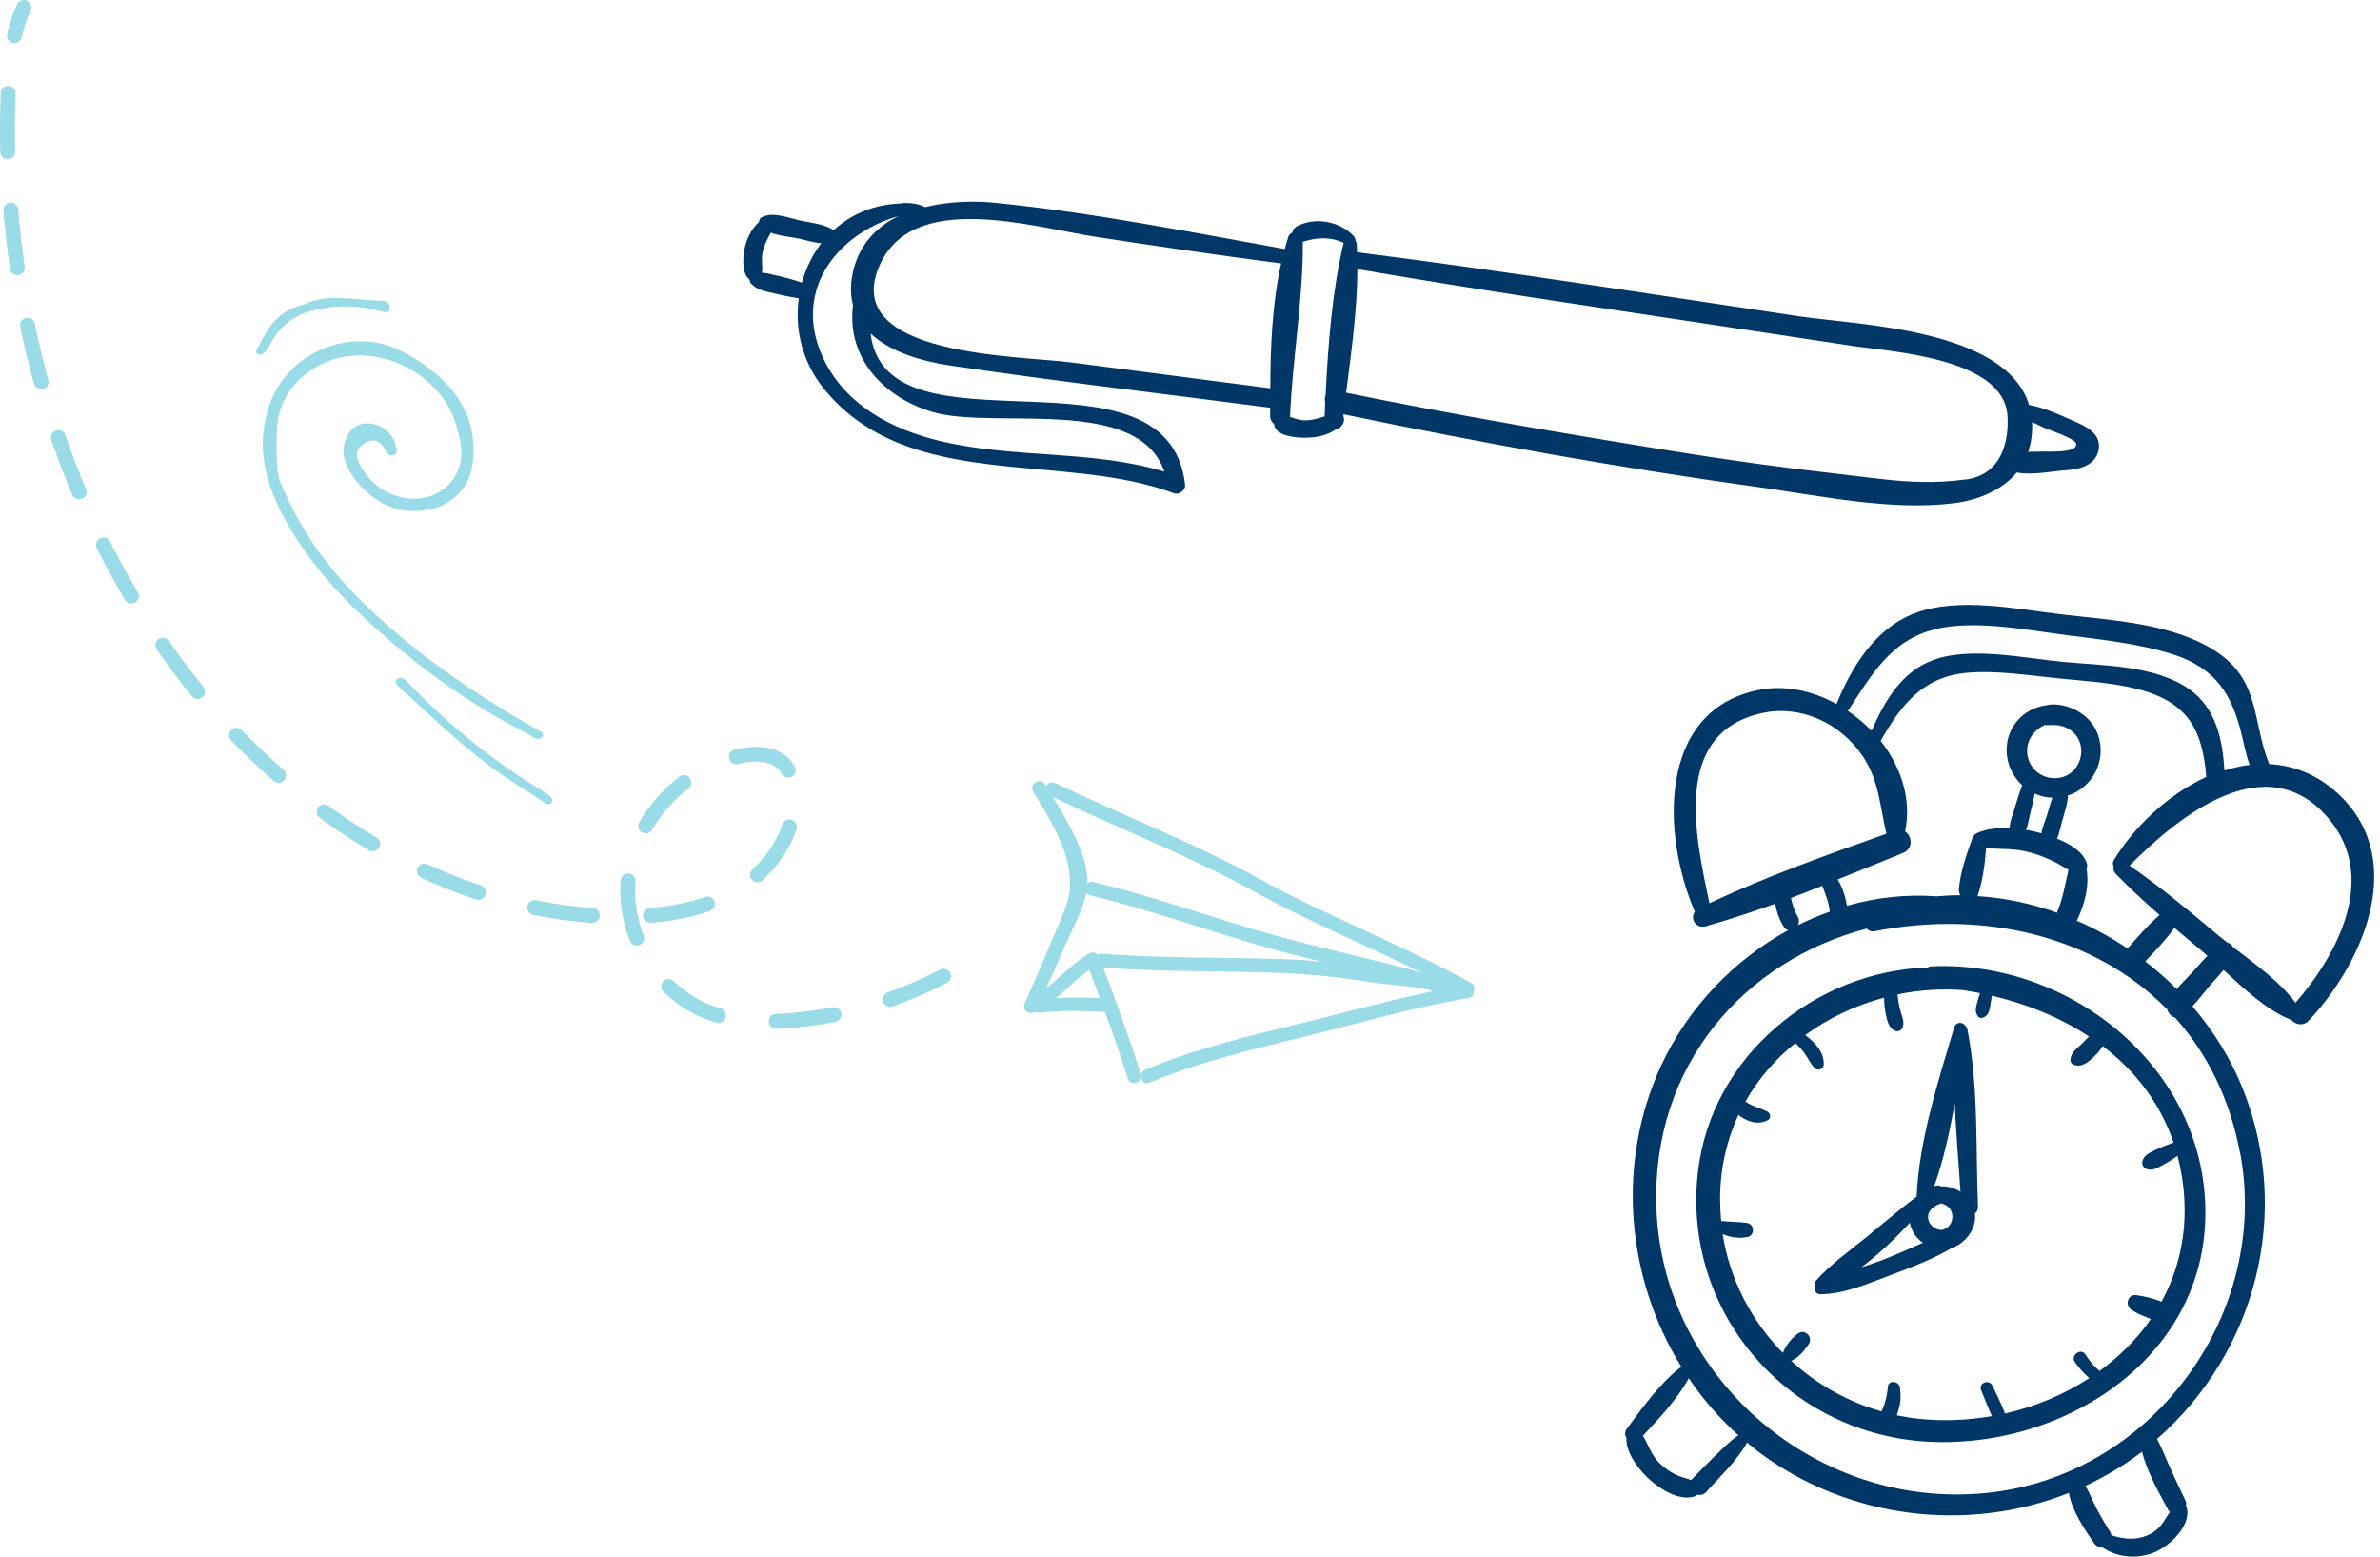 <svg xmlns="http://www.w3.org/2000/svg" width="234" height="153" viewBox="0 0 234 153" fill="none"><path d="M189.92 94.978C189.771 94.978 189.635 95.028 189.523 95.09C178.512 95.461 168.268 103.76 166.943 115.155C165.345 128.805 175.564 140.708 189.127 141.675C202.281 142.616 216.439 133.97 216.823 119.8C217.219 105.345 203.867 94.371 189.92 94.978ZM210.939 114.846C211.583 115.18 212.19 114.747 212.772 114.437C213.231 114.189 213.664 113.904 214.098 113.607C214.432 114.908 214.668 116.27 214.754 117.732C214.99 121.547 214.135 124.978 212.512 127.95C211.744 127.604 210.84 127.418 210.072 127.306C209.156 127.17 208.883 128.334 209.614 128.78C210.072 129.053 210.493 129.263 210.976 129.449C211.137 129.511 211.311 129.573 211.472 129.647C210.122 131.617 208.388 133.314 206.431 134.751C206.319 134.664 206.22 134.577 206.121 134.478C205.7 134.082 205.353 133.623 205.043 133.14C204.597 132.447 203.532 133.215 204.003 133.884C204.362 134.391 204.771 134.862 205.229 135.283C205.291 135.333 205.353 135.395 205.415 135.457C202.925 137.079 200.101 138.268 197.129 138.937C197.042 138.665 196.918 138.405 196.806 138.144C196.522 137.488 196.212 136.856 195.902 136.212C195.58 135.519 194.49 135.915 194.788 136.646C195.06 137.302 195.308 137.971 195.593 138.615C195.679 138.801 195.754 138.999 195.853 139.185C193.499 139.594 191.096 139.705 188.706 139.457C187.95 139.383 187.207 139.259 186.489 139.111C186.588 138.863 186.65 138.603 186.712 138.38C186.897 137.723 186.897 137.042 186.798 136.361C186.712 135.729 185.659 135.605 185.609 136.311C185.572 136.893 185.448 137.476 185.275 138.021C185.201 138.281 185.077 138.504 184.99 138.727C181.621 137.773 178.599 136.039 176.109 133.76C176.827 133.45 177.509 132.657 177.893 132.001C178.029 131.778 177.967 131.431 177.818 131.245C177.732 131.134 177.645 131.072 177.521 130.998C177.298 130.861 176.964 130.923 176.765 131.072C176.171 131.518 175.552 132.261 175.291 132.979C172.207 129.833 170.077 125.795 169.371 121.299C170.164 121.633 171.043 121.77 171.898 121.559C172.108 121.51 172.331 121.237 172.344 121.014C172.344 120.878 172.344 120.766 172.306 120.643C172.257 120.42 171.984 120.221 171.761 120.197C170.919 120.085 170.064 120.098 169.222 120.011C169.086 118.562 169.074 117.063 169.247 115.552C169.495 113.409 170.077 111.415 170.919 109.582C171.761 110.25 172.851 110.622 173.842 110.077C174.177 109.891 174.053 109.408 173.768 109.26C173.037 108.888 172.269 108.739 171.613 108.269C172.864 106.039 174.548 104.119 176.518 102.521C176.902 102.868 177.236 103.252 177.533 103.686C177.843 104.144 178.054 104.615 178.45 105.011C178.722 105.284 179.28 105.073 179.305 104.689C179.391 103.475 178.45 102.422 177.484 101.741C179.788 100.056 182.438 98.805 185.238 98.062C185.25 98.632 185.3 99.189 185.423 99.747C185.56 100.354 185.696 101.035 186.303 101.308C186.575 101.431 186.922 101.308 187.046 101.035C187.281 100.465 187.021 99.97 186.86 99.4C186.712 98.855 186.613 98.298 186.563 97.74C188.656 97.307 190.836 97.158 193.004 97.319C193.561 97.406 194.119 97.505 194.676 97.616C194.565 97.926 194.478 98.236 194.391 98.558C194.267 99.028 194.143 99.437 194.453 99.871C194.614 100.094 194.874 100.094 195.097 99.97C195.555 99.722 195.605 99.251 195.692 98.781C195.754 98.471 195.791 98.174 195.828 97.864C199.271 98.669 202.554 100.007 205.39 101.877C205.13 102.137 204.882 102.41 204.622 102.658C204.152 103.091 203.656 103.413 203.569 104.094C203.532 104.392 203.706 104.615 203.991 104.689C204.771 104.9 205.365 104.342 205.898 103.847C206.232 103.537 206.493 103.19 206.74 102.819C209.886 105.209 212.364 108.355 213.701 112.294C213.119 112.517 212.525 112.728 211.967 113C211.398 113.285 210.741 113.52 210.63 114.226C210.592 114.474 210.716 114.71 210.939 114.833V114.846Z" fill="#003767"></path><path d="M229.419 77.612C227.437 75.953 225.282 75.209 223.102 75.098C221.43 70.911 222.235 66.923 217.949 64.074C213.701 61.238 207.582 60.965 202.665 60.383C198.28 59.863 192.533 58.636 188.235 60.284C184.383 61.758 182.054 65.523 180.568 69.19C178.177 67.877 175.44 67.282 172.839 67.827C162.843 69.908 163.45 82.257 166.633 89.602C166.15 90.271 166.72 91.324 167.711 91.039C170.002 90.395 172.281 89.639 174.548 88.822C174.659 89.627 174.957 90.407 175.378 91.089C175.502 91.287 175.663 91.386 175.824 91.423C170.46 94.359 165.964 99.041 163.313 104.751C158.879 114.35 159.895 125.597 165.308 134.342C163.227 135.915 161.493 138.342 159.957 140.423C159.721 140.745 159.746 141.08 159.907 141.328C159.833 142.702 160.985 144.226 161.839 145.093C162.942 146.195 164.973 147.595 166.596 147.087C166.707 147.05 166.794 146.988 166.868 146.914C167.178 146.988 167.5 146.926 167.773 146.629C169.11 145.118 170.795 143.569 171.773 141.786C172.133 142.083 172.492 142.393 172.863 142.678C181.658 149.292 193.437 150.716 203.408 146.74C203.705 148.487 204.981 150.357 205.873 151.658C206.083 151.967 206.381 152.066 206.653 152.054C208.189 153.156 210.344 153.293 212.054 152.475C213.453 151.806 215.373 149.961 215.026 148.264C215.002 148.165 214.964 148.09 214.927 148.016C214.964 147.855 214.964 147.682 214.878 147.508C214.308 146.282 213.713 145.068 213.168 143.83C212.822 143.037 212.5 142.207 212.078 141.439C221.814 132.905 225.381 119.206 220.513 107.017C219.337 104.057 217.627 101.332 215.559 98.904C216.178 98.248 216.736 97.505 217.305 96.836C217.727 96.353 218.197 95.857 218.618 95.337C220.65 97.207 222.793 99.227 225.183 100.217C225.22 100.23 225.245 100.23 225.282 100.242C225.666 100.7 226.447 100.899 226.979 100.329C232.528 94.47 236.987 83.942 229.394 77.588L229.419 77.612ZM190.278 61.832C194.217 60.903 199.184 61.907 203.197 62.427C206.505 62.848 209.948 63.219 213.156 64.161C217.293 65.375 219.139 67.567 220.229 71.531C220.588 72.844 220.749 73.971 221.182 75.185C220.352 75.284 219.523 75.469 218.705 75.73C218.519 72.695 217.888 69.598 215.249 67.74C211.893 65.375 206.752 65.424 202.838 65.053C199.06 64.706 193.759 63.504 190.043 64.879C186.959 66.019 185.262 68.954 184.011 71.828C183.305 71.097 182.525 70.441 181.682 69.871C183.986 66.39 185.881 62.885 190.303 61.844L190.278 61.832ZM207.805 85.193C207.756 85.416 207.805 85.663 208.016 85.886C209.391 87.298 210.84 88.636 212.326 89.937C211.174 90.928 210.146 92.141 209.18 93.231C207.607 92.166 205.935 91.25 204.188 90.494C204.188 90.494 204.188 90.494 204.201 90.469C204.944 88.946 205.452 87.088 205.142 85.379C205.216 85.218 205.241 85.019 205.167 84.821C204.77 83.694 203.507 82.938 202.244 82.431C202.479 81.91 202.578 81.316 202.739 80.734C202.95 79.929 203.296 79.049 203.309 78.195C205.737 77.439 207.149 74.726 206.282 72.249C205.823 70.924 204.721 69.933 203.408 69.499C202.714 69.264 201.823 69.128 201.104 69.338C199.184 69.586 197.512 71.159 197.314 73.252C197.165 74.801 197.785 76.213 198.813 77.166C198.553 77.897 198.317 78.64 198.094 79.396C197.921 80.015 197.599 80.721 197.586 81.39C196.447 81.341 195.32 81.465 194.366 81.886C194.254 81.935 194.18 82.01 194.106 82.096C194.069 82.121 194.044 82.171 194.019 82.208C193.982 82.257 193.945 82.294 193.932 82.369C193.363 83.929 192.719 85.775 192.595 87.435C192.582 87.645 192.644 87.831 192.743 87.992C191.963 87.992 191.183 88.029 190.402 88.103C187.405 87.881 184.432 88.215 181.596 89.032C181.435 88.128 181.162 87.224 180.679 86.444C182.847 85.577 184.989 84.71 187.12 83.83C188.136 83.421 187.999 82.183 187.306 81.725C187.975 78.541 186.897 75.358 184.903 72.819C186.897 69.326 189.015 66.527 193.363 66.13C196.311 65.858 199.581 66.403 202.516 66.688C205.031 66.935 207.706 67.096 210.171 67.728C215.299 69.041 216.55 71.939 216.921 76.361C213.181 78.083 209.849 81.242 207.842 84.524C207.694 84.759 207.718 84.97 207.817 85.143L207.805 85.193ZM200.064 78.009C200.596 78.256 201.191 78.393 201.798 78.405C201.575 78.962 201.426 79.569 201.265 80.114C201.079 80.697 200.807 81.303 200.708 81.91C200.671 81.91 200.621 81.886 200.584 81.873C200.15 81.749 199.68 81.65 199.197 81.564C199.395 81.093 199.469 80.535 199.593 80.04C199.766 79.359 199.915 78.678 200.064 77.984V78.009ZM199.308 73.624C199.382 72.522 200.088 71.716 201.017 71.258C201.451 71.295 201.872 71.221 202.343 71.283C203.111 71.394 203.841 71.816 204.25 72.472C205.154 73.909 204.374 75.965 202.727 76.398C200.931 76.869 199.197 75.507 199.308 73.624ZM199.667 83.805C200.51 84.041 201.339 84.375 202.12 84.772C202.59 85.019 202.974 85.292 203.371 85.49C203.049 86.877 202.851 88.24 202.281 89.578C202.256 89.627 202.268 89.664 202.256 89.714C199.729 88.81 197.091 88.24 194.415 88.079C194.415 88.066 194.428 88.054 194.44 88.042C194.948 86.605 195.146 84.933 195.27 83.384C196.756 83.459 198.193 83.384 199.667 83.805ZM168.07 88.785C166.695 82.257 164.342 72.076 173.21 70.094C177.05 69.239 180.927 71.072 183.107 74.268C184.767 76.708 184.828 79.272 185.473 81.948C179.651 84.028 173.668 86.134 168.07 88.785ZM176.753 90.11C176.406 89.503 176.232 88.896 176.084 88.265C177.112 87.881 178.14 87.472 179.168 87.063C179.478 87.893 179.8 88.686 179.911 89.602C178.834 89.986 177.781 90.432 176.765 90.94C176.889 90.692 176.926 90.395 176.765 90.098L176.753 90.11ZM168.652 143.062C167.859 143.83 167.091 144.635 166.311 145.427C166.299 145.44 166.299 145.452 166.286 145.477C165.902 145.328 165.506 145.254 165.085 145.081C164.366 144.796 163.71 144.35 163.152 143.805C162.372 143.049 162.062 141.996 161.53 141.117C163.128 139.42 164.911 137.525 166.038 135.469C167.426 137.513 169.048 139.395 170.919 141.08C170.101 141.612 169.358 142.393 168.664 143.062H168.652ZM213.193 148.437C213.23 148.512 213.292 148.549 213.342 148.611C212.797 149.403 212.438 150.258 211.41 150.778C210.146 151.435 208.87 151.311 207.595 150.902C207.57 150.791 207.533 150.667 207.458 150.543C206.864 149.602 206.294 148.648 205.823 147.632C205.576 147.1 205.34 146.542 205.043 146.047C206.988 145.13 208.858 144.028 210.604 142.69C211.112 144.709 212.277 146.74 213.193 148.437ZM220.266 113.396C223.152 129.04 211.843 144.684 195.976 146.666C179.131 148.784 163.474 135.803 162.855 118.723C162.36 104.714 171.501 94.421 183.54 91.274C183.714 91.473 183.974 91.597 184.308 91.534C195.146 89.392 206.046 92.042 213.082 99.214C213.206 99.598 213.478 99.933 213.837 100.007C216.983 103.5 219.25 107.971 220.253 113.409L220.266 113.396ZM215.782 95.325C215.2 95.944 214.58 96.563 214.011 97.22C213.045 96.241 212.016 95.337 210.926 94.495C211.893 93.467 212.945 92.389 213.788 91.2C214.779 92.042 215.769 92.872 216.76 93.702C216.847 93.776 216.946 93.863 217.033 93.95C216.587 94.396 216.178 94.879 215.769 95.325H215.782ZM225.691 98.558C224.118 96.452 221.703 94.743 219.547 93.083C219.436 92.86 219.25 92.699 219.015 92.662C218.73 92.439 218.445 92.216 218.172 91.993C215.311 89.602 212.45 87.187 209.378 85.081C214.196 80.238 222.854 73.166 228.986 80.498C233.804 86.27 229.865 93.776 225.691 98.558Z" fill="#003767"></path><path d="M193.177 100.763C192.941 100.416 192.297 100.441 192.136 100.973C190.6 106.151 188.656 112.158 188.445 117.608C186.699 118.909 185.051 120.345 183.354 121.72C181.744 123.021 179.96 124.284 178.586 125.833C178.412 126.018 178.412 126.266 178.499 126.477C178.276 126.762 178.573 127.207 178.932 127.207C181.323 127.207 183.676 126.155 185.893 125.325C187.925 124.557 190.03 123.776 191.901 122.662C193.251 122.203 194.316 120.791 194.18 119.355C194.18 119.33 194.168 119.293 194.168 119.268C194.353 119.119 194.49 118.896 194.477 118.599C194.242 112.876 194.539 106.77 193.424 101.134C193.387 100.973 193.288 100.849 193.164 100.763H193.177ZM184.828 123.937C184.234 124.16 183.627 124.359 183.02 124.557C184.729 123.256 186.352 121.733 187.776 120.172C187.912 120.977 188.395 121.683 189.052 122.154C187.652 122.761 186.253 123.405 184.841 123.937H184.828ZM191.083 120.853C190.464 121.027 189.746 120.506 189.597 119.9C189.399 119.07 190.105 118.512 190.798 118.302C190.811 118.302 190.823 118.289 190.836 118.277C191.381 118.401 191.839 118.735 191.938 119.342C192.049 119.961 191.715 120.667 191.083 120.841V120.853ZM192.755 117.137C192.198 116.778 191.529 116.58 190.86 116.605C190.724 116.543 190.563 116.493 190.377 116.53C190.303 116.543 190.241 116.568 190.167 116.592C191.083 114.041 191.703 111.229 192.186 108.417C192.31 111.341 192.57 114.264 192.755 117.137Z" fill="#003767"></path><path d="M198.271 46.441C199.782 46.738 201.764 46.317 203.139 46.218C204.464 46.119 206.037 45.76 206.335 44.224C206.632 42.639 205.121 41.908 203.907 41.388C202.52 40.793 201.021 40.062 199.497 39.802C197.206 32.284 182.553 31.937 176.917 31.095C162.425 28.927 147.946 26.635 133.416 24.79C133.416 24.517 133.416 24.245 133.392 23.972C133.392 23.836 133.33 23.712 133.255 23.613C133.255 23.477 133.231 23.341 133.119 23.229C131.744 21.73 129.279 21.272 127.471 22.263C127.273 22.375 127.099 22.61 127.062 22.858C126.876 22.932 126.728 23.081 126.653 23.303C126.53 23.688 126.43 24.096 126.319 24.48C126.307 24.48 126.294 24.468 126.282 24.468C116.905 22.783 107.368 20.888 97.88 19.934C95.712 19.711 93.235 19.786 90.956 20.356C90.324 20.021 89.569 19.934 88.85 19.947C88.788 19.947 88.714 19.972 88.652 19.996C85.94 20.058 83.673 21.062 81.964 22.622C81.035 21.991 79.647 21.892 78.594 21.656C77.467 21.396 75.993 20.789 74.903 21.346C74.718 21.445 74.631 21.619 74.631 21.805C73.851 22.523 73.368 23.514 73.182 24.567C73.033 25.422 72.934 26.933 73.714 27.503C73.714 27.602 73.714 27.713 73.789 27.787C74.321 28.506 75.275 28.642 76.13 28.84C76.935 29.038 77.728 29.199 78.533 29.323C78.124 32.333 78.855 35.566 81.01 38.217C89.334 48.435 104.408 44.348 115.431 48.485C115.902 48.658 116.571 48.2 116.521 47.667C114.886 32.94 87.153 45.512 85.593 32.779C87.537 34.612 90.659 35.516 93.409 35.925C103.875 37.486 114.403 38.7 124.882 40.075C124.882 40.347 124.882 40.62 124.882 40.892C124.882 41.251 125.043 41.499 125.266 41.66C125.266 41.685 125.266 41.697 125.266 41.722C125.427 42.837 127.211 42.998 128.115 43.023C129.217 43.06 130.468 42.849 131.373 42.18C131.744 42.081 132.066 41.796 132.141 41.326C132.178 41.016 132.041 41.028 132.091 40.719C145.543 43.518 159.18 45.983 172.792 47.866C178.924 48.72 185.971 50.244 192.165 49.451C194.493 49.154 196.822 48.188 198.283 46.453L198.271 46.441ZM200.959 42.032C201.38 42.23 203.956 43.072 204.105 43.568C204.415 44.583 201.269 44.36 200.686 44.385C200.265 44.41 199.832 44.397 199.411 44.41C199.522 44.075 199.621 43.728 199.683 43.357C199.795 42.688 199.819 42.069 199.795 41.487C200.179 41.672 200.575 41.846 200.959 42.032ZM76.427 27.106C75.944 26.995 75.424 26.834 74.916 26.809C75.002 26.251 74.854 25.595 74.941 25.025C75.064 24.22 75.399 23.551 75.783 22.87C76.588 23.18 77.591 23.266 78.334 23.403C79.053 23.539 79.92 23.836 80.75 23.91C79.87 25.05 79.239 26.375 78.842 27.775C78.049 27.503 77.257 27.292 76.439 27.094L76.427 27.106ZM91.786 40.52C97.793 42.255 111.901 38.811 114.478 46.354C107.256 44.187 99.676 45.103 92.368 43.332C87.748 42.217 83.289 39.901 81.072 35.479C77.765 28.877 82.05 23.056 88.33 21.235C86.088 22.337 84.354 24.158 83.809 26.995C83.586 28.134 83.636 29.137 83.871 30.029C83.871 30.042 83.871 30.054 83.859 30.066C83.239 35.269 86.98 39.133 91.774 40.52H91.786ZM105.25 35.615C100.221 34.959 82.806 35.033 86.385 26.301C89.556 18.559 101.509 22.325 107.826 23.291C113.871 24.208 119.903 25.112 125.96 25.892C125.08 29.843 124.907 34.117 124.895 38.167C118.355 37.312 111.802 36.47 105.262 35.615H105.25ZM127.991 41.288C127.607 41.251 127.211 41.09 126.827 40.979C126.827 40.954 126.839 40.929 126.839 40.904C127.075 35.219 128.127 29.435 128.09 23.762C129.515 23.316 130.766 23.254 132.103 23.861C130.976 28.617 130.58 33.844 130.332 38.824C130.245 39.047 130.233 39.294 130.295 39.517C130.27 39.988 130.245 40.459 130.233 40.929C129.502 41.152 128.821 41.375 127.979 41.301L127.991 41.288ZM193.279 47.122C191.867 47.308 190.344 47.407 188.932 47.37C186.294 47.321 183.618 46.912 180.992 46.614C175.319 45.97 169.659 45.19 164.035 44.273C153.482 42.564 142.83 40.743 132.351 38.601C132.847 34.711 133.454 30.339 133.454 26.45C144.267 28.32 155.13 29.918 165.968 31.553C171.306 32.358 176.657 33.163 181.995 33.98C185.897 34.575 197.057 35.157 197.379 40.904C197.516 43.27 196.859 46.664 193.267 47.135L193.279 47.122Z" fill="#003767"></path><path d="M128.619 100.406C123.27 101.727 117.708 102.998 112.617 105.125C112.346 105.238 112.22 105.465 112.189 105.704C112.189 105.673 112.189 105.647 112.183 105.622C111.069 102.098 109.785 98.556 108.457 95.095C114.121 95.548 119.879 95.409 125.567 95.611C128.688 95.718 131.715 96.045 134.798 96.542C136.774 96.857 139.015 96.869 140.959 97.41C136.812 98.266 132.728 99.399 128.619 100.418M103.82 98.096C104.927 97.19 105.922 96.152 107.098 95.321C107.451 96.24 107.784 97.171 108.13 98.103C106.689 98.027 105.254 98.027 103.813 98.103M104.676 93.05C105.349 91.457 106.456 89.501 106.809 87.757C106.891 87.871 107.004 87.965 107.174 88.003C113.278 89.457 119.23 91.671 125.284 93.333C126.819 93.754 128.374 94.138 129.928 94.522C128.871 94.421 127.807 94.333 126.731 94.296C120.621 94.05 114.448 94.233 108.363 93.736C108.174 93.723 108.036 93.779 107.935 93.868C107.727 93.622 107.394 93.522 107.086 93.71C105.506 94.648 104.285 96.02 102.863 97.133C103.474 95.774 104.09 94.415 104.669 93.05M106.909 86.839C106.985 84.095 105.022 80.81 103.499 78.337C110.131 81.49 116.877 84.089 123.34 87.65C128.688 90.602 134.345 92.917 139.807 95.617C135.113 94.289 130.287 93.301 125.605 92.018C119.551 90.356 113.599 88.141 107.495 86.688C107.249 86.631 107.054 86.707 106.916 86.839M144.886 97.473C145.024 97.177 144.986 96.8 144.621 96.599C137.913 92.861 130.702 90.168 123.975 86.461C117.387 82.83 110.509 80.206 103.751 76.972C103.36 76.783 103.008 76.984 102.844 77.28C102.807 77.217 102.769 77.154 102.731 77.091C102.284 76.343 101.127 77.041 101.573 77.79C103.706 81.364 106.412 85.41 104.619 89.614C103.342 92.609 102.096 95.617 100.755 98.587C100.466 99.223 101.095 99.77 101.699 99.487C101.718 99.481 101.737 99.468 101.756 99.456C101.856 99.518 101.982 99.562 102.14 99.544C104.285 99.305 106.438 99.342 108.59 99.462C108.608 99.462 108.621 99.456 108.64 99.456C109.433 101.626 110.194 103.81 110.886 105.994C111.113 106.705 112.082 106.528 112.202 105.943C112.264 106.308 112.567 106.604 112.994 106.421C118.085 104.295 123.642 103.023 128.997 101.702C133.899 100.494 138.757 99.072 143.74 98.21C143.81 98.21 143.866 98.197 143.923 98.172C144.086 98.147 144.25 98.103 144.42 98.077C144.785 98.021 144.917 97.744 144.892 97.467" fill="#9ADBE8"></path><path d="M27.661 47.636C29.989 53.117 33.067 56.786 36.647 60.146C41.323 64.526 46.558 68.081 52.064 71.29C52.568 71.586 53.618 71.983 53.367 72.366C52.932 73.027 52.196 72.259 51.655 71.989C45.646 68.962 40.335 64.966 35.433 60.36C32.356 57.465 29.7 54.288 27.756 50.556C25.912 47.02 25.119 43.313 26.642 39.406C28.561 34.478 34.671 32.087 39.397 34.472C41.165 35.366 42.77 36.492 44.135 37.996C46.149 40.217 46.835 42.879 46.451 45.685C46.067 48.492 43.626 50.512 39.951 50.197C37.377 49.977 34.621 47.617 33.891 45.151C33.488 43.791 34.212 42.092 35.345 41.734C36.83 41.268 38.497 42.212 38.9 43.747C38.994 44.106 39.152 44.515 38.743 44.723C38.334 44.93 38.076 44.622 37.893 44.263C37.402 43.288 36.723 42.98 35.741 43.64C34.709 44.333 35.068 45.144 35.54 45.956C37.679 49.644 42.764 50.109 44.752 46.793C45.759 45.107 45.318 43.288 44.802 41.627C43.261 36.649 37.138 33.623 32.261 35.51C29.411 36.611 27.296 39.097 27.215 42.407C27.158 44.496 27.133 46.598 27.661 47.636Z" fill="#9ADBE8"></path><path d="M39.133 66.677C39.561 66.501 39.806 66.759 40.07 67.036C44.079 71.233 48.547 74.87 53.53 77.853C53.706 77.96 53.87 78.092 54.021 78.23C54.223 78.406 54.424 78.633 54.229 78.897C54.034 79.162 53.763 79.036 53.543 78.891C52.146 77.978 50.736 77.085 49.352 76.147C45.715 73.674 42.619 70.559 39.359 67.64C38.806 67.142 38.78 66.847 39.133 66.671" fill="#9ADBE8"></path><path d="M29.838 29.941C32.154 28.796 34.872 29.488 37.553 29.57C38.05 29.582 38.403 29.91 38.327 30.35C38.245 30.854 37.729 30.671 37.415 30.589C35.212 29.985 33.035 29.948 30.795 30.514C28.945 30.979 27.611 31.961 26.711 33.603C26.535 33.918 26.346 34.233 26.119 34.516C25.918 34.768 25.584 35 25.314 34.793C24.999 34.547 25.326 34.245 25.459 33.981C26.352 32.169 27.384 30.501 29.845 29.941" fill="#9ADBE8"></path><path d="M0.722 3.701C0.691 3.587 0.685 3.461 0.71 3.336C0.955 2.272 1.27 1.322 1.673 0.428C1.836 0.063 2.27 -0.1 2.642 0.063C3.007 0.233 3.17 0.661 3 1.033C2.635 1.832 2.352 2.694 2.132 3.663C2.044 4.053 1.647 4.305 1.257 4.21C0.987 4.147 0.792 3.946 0.716 3.701" fill="#9ADBE8"></path><path d="M86.818 98.43C86.711 98.058 86.912 97.668 87.278 97.536C89.046 96.919 90.776 96.164 92.431 95.296C92.79 95.107 93.23 95.246 93.419 95.604C93.602 95.95 93.469 96.403 93.111 96.592C91.393 97.492 89.593 98.272 87.762 98.914C87.378 99.046 86.963 98.845 86.831 98.467C86.831 98.455 86.818 98.442 86.818 98.43ZM71.684 74.587C71.684 74.587 71.684 74.58 71.684 74.574C71.584 74.19 71.766 73.8 72.15 73.693C74.585 73.089 76.498 73.435 77.637 74.643C77.826 74.845 77.996 75.078 78.141 75.329C78.342 75.688 78.222 76.122 77.87 76.33C77.518 76.531 77.077 76.412 76.87 76.059C76.781 75.902 76.681 75.763 76.567 75.644C75.542 74.549 73.635 74.82 72.597 75.084C72.213 75.178 71.791 74.964 71.678 74.587M73.773 86.197C73.698 85.939 73.773 85.649 73.981 85.454C75.365 84.183 76.379 82.66 76.926 81.043C77.052 80.659 77.467 80.458 77.851 80.584C78.235 80.716 78.436 81.125 78.311 81.509C77.688 83.359 76.53 85.095 74.969 86.53C74.673 86.801 74.214 86.782 73.937 86.486C73.855 86.398 73.805 86.297 73.773 86.197ZM75.611 100.582C75.598 100.525 75.586 100.468 75.586 100.405C75.573 100.003 75.882 99.663 76.284 99.65C76.561 99.638 76.832 99.625 77.109 99.613C78.688 99.512 80.286 99.311 81.859 99.008C82.256 98.933 82.627 99.197 82.715 99.587C82.791 99.984 82.533 100.368 82.136 100.443C80.5 100.758 78.839 100.972 77.197 101.072C76.913 101.091 76.624 101.104 76.341 101.117C76.001 101.129 75.699 100.903 75.611 100.588M62.78 81.389C62.73 81.207 62.749 80.999 62.849 80.823C63.837 79.111 65.203 77.557 66.795 76.336C67.116 76.091 67.575 76.147 67.821 76.468C68.072 76.783 68.009 77.242 67.689 77.494C66.248 78.608 65.014 80.011 64.121 81.559C63.919 81.905 63.472 82.025 63.12 81.823C62.95 81.723 62.837 81.565 62.78 81.395M63.258 90.174C63.246 90.123 63.233 90.079 63.233 90.029C63.202 89.626 63.504 89.274 63.9 89.242C65.524 89.11 67.034 88.846 68.381 88.462C68.695 88.374 69.01 88.273 69.318 88.16C69.696 88.028 70.117 88.223 70.25 88.607C70.407 88.978 70.187 89.4 69.803 89.538C69.463 89.658 69.129 89.765 68.783 89.865C67.342 90.281 65.738 90.558 64.02 90.702C63.667 90.727 63.353 90.501 63.258 90.18M65.039 97.159C64.97 96.919 65.027 96.642 65.216 96.447C65.499 96.158 65.958 96.152 66.248 96.428C67.443 97.586 68.809 98.436 70.3 98.946C70.476 99.008 70.659 99.065 70.841 99.115C71.225 99.229 71.445 99.632 71.338 100.022C71.225 100.405 70.822 100.632 70.432 100.519C70.231 100.456 70.029 100.399 69.834 100.33C68.142 99.751 66.594 98.794 65.241 97.479C65.146 97.385 65.083 97.278 65.046 97.159M61.515 91.262C61.062 89.689 60.899 88.097 61.025 86.53C61.056 86.127 61.408 85.832 61.811 85.863C62.214 85.895 62.51 86.247 62.478 86.65C62.334 88.399 62.61 90.224 63.284 91.936C63.41 92.307 63.246 92.735 62.868 92.879C62.491 93.024 62.069 92.842 61.924 92.464C61.767 92.068 61.635 91.665 61.515 91.256M51.862 89.406C51.831 89.299 51.825 89.179 51.85 89.06C51.932 88.663 52.316 88.412 52.712 88.487C54.562 88.865 56.437 89.116 58.287 89.249C58.69 89.274 58.992 89.626 58.967 90.029C58.935 90.432 58.589 90.734 58.187 90.709C56.274 90.576 54.336 90.312 52.422 89.928C52.146 89.872 51.938 89.664 51.869 89.412M41.014 85.819C40.964 85.656 40.976 85.479 41.052 85.309C41.222 84.944 41.656 84.781 42.021 84.951C43.751 85.75 45.513 86.448 47.269 87.027C47.653 87.153 47.86 87.569 47.734 87.946C47.609 88.33 47.193 88.537 46.809 88.412C45.004 87.814 43.185 87.097 41.41 86.272C41.209 86.178 41.071 86.008 41.014 85.813M31.166 79.998C31.103 79.791 31.141 79.558 31.279 79.363C31.518 79.036 31.978 78.966 32.299 79.206C33.834 80.326 35.426 81.376 37.018 82.32C37.364 82.528 37.477 82.975 37.276 83.321C37.069 83.667 36.622 83.78 36.276 83.579C34.639 82.61 33.01 81.534 31.437 80.389C31.298 80.288 31.21 80.149 31.166 79.998ZM22.545 72.466C22.476 72.214 22.539 71.931 22.74 71.736C23.03 71.459 23.489 71.466 23.772 71.755C25.087 73.121 26.465 74.436 27.875 75.663C28.177 75.927 28.208 76.386 27.944 76.695C27.68 76.997 27.214 77.028 26.912 76.764C25.477 75.512 24.068 74.165 22.721 72.768C22.633 72.68 22.576 72.573 22.545 72.466ZM15.302 63.606C15.22 63.31 15.321 62.989 15.585 62.801C15.919 62.574 16.372 62.656 16.599 62.983C16.894 63.411 17.196 63.833 17.498 64.254C18.291 65.349 19.134 66.444 20.003 67.514C20.255 67.828 20.21 68.288 19.896 68.54C19.581 68.797 19.122 68.747 18.87 68.433C17.977 67.338 17.121 66.224 16.315 65.11C16.007 64.682 15.699 64.248 15.397 63.814C15.353 63.751 15.315 63.675 15.296 63.6M0.055 15.115C0.036 15.058 0.03 14.995 0.024 14.926C-0.02 13.013 -0.001 11.069 0.068 9.156C0.08 8.753 0.42 8.438 0.823 8.451C1.226 8.464 1.547 8.803 1.528 9.206C1.458 11.094 1.44 13.007 1.484 14.888C1.49 15.291 1.175 15.625 0.773 15.637C0.433 15.643 0.143 15.423 0.055 15.109M9.469 53.758C9.375 53.431 9.526 53.066 9.847 52.909C10.205 52.726 10.646 52.871 10.828 53.236C11.684 54.941 12.596 56.615 13.547 58.213C13.754 58.566 13.635 59.013 13.289 59.214C12.943 59.422 12.496 59.308 12.288 58.956C11.319 57.326 10.388 55.621 9.519 53.884C9.5 53.84 9.482 53.802 9.469 53.758ZM1.005 26.523C0.999 26.492 0.993 26.461 0.986 26.423C0.71 24.523 0.489 22.591 0.332 20.69C0.301 20.288 0.596 19.935 0.999 19.904C1.402 19.872 1.754 20.174 1.786 20.571C1.943 22.446 2.157 24.346 2.427 26.215C2.484 26.612 2.207 26.983 1.811 27.04C1.446 27.09 1.106 26.863 1.005 26.523ZM5.033 43.205C4.926 42.834 5.127 42.438 5.498 42.312C5.876 42.18 6.297 42.381 6.423 42.765C7.04 44.552 7.72 46.333 8.45 48.069C8.626 48.447 8.431 48.869 8.059 49.026C7.688 49.183 7.26 49.007 7.103 48.636C6.36 46.874 5.668 45.055 5.045 43.243C5.045 43.23 5.039 43.218 5.033 43.205ZM3.34 37.731C3.34 37.731 3.34 37.731 3.34 37.724C2.837 35.893 2.377 34.005 1.987 32.111C1.905 31.715 2.157 31.331 2.553 31.249C2.95 31.168 3.334 31.394 3.415 31.816C3.806 33.678 4.252 35.535 4.749 37.341C4.856 37.731 4.63 38.133 4.24 38.24C3.856 38.347 3.459 38.121 3.346 37.737" fill="#9ADBE8"></path></svg>
